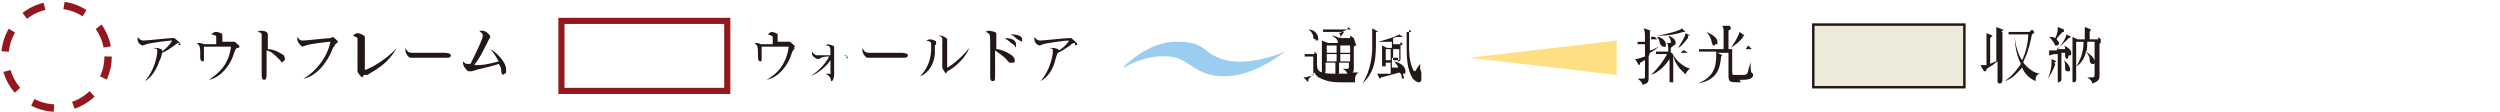<?xml version="1.0" encoding="UTF-8"?>
<svg id="_レイヤー_2" data-name=" レイヤー 2" xmlns="http://www.w3.org/2000/svg" version="1.1" viewBox="0 0 203.5 9.1">
  <defs>
    <style>
      .cls-1 {
        fill: #231815;
      }

      .cls-1, .cls-2, .cls-3 {
        stroke-width: 0px;
      }

      .cls-4 {
        stroke-dasharray: 0 0 0 0 0 0 1.8 1.6;
        stroke-width: .6px;
      }

      .cls-4, .cls-5, .cls-6, .cls-7 {
        stroke-miterlimit: 10;
      }

      .cls-4, .cls-7 {
        fill: none;
        stroke: #92181e;
      }

      .cls-2 {
        fill: #fee082;
      }

      .cls-5 {
        fill: #f4eae4;
      }

      .cls-5, .cls-6 {
        stroke: #231815;
        stroke-width: .2px;
      }

      .cls-3 {
        fill: #9acdef;
      }

      .cls-6 {
        fill: #eeead9;
      }

      .cls-8 {
        display: none;
      }

      .cls-7 {
        stroke-width: .5px;
      }
    </style>
  </defs>
  <g id="_文字" data-name=" 文字">
    <g>
      <g>
        <g>
          <path class="cls-1" d="M110.3,6.7c-.2,0-.9,0-1.1,0-.4,0-.9,0-1.4-.2-.6-.2-.7-.4-.8-.6,0,0-.5.5-.5.6,0,0,0,.1,0,.2,0,0,0,0,0,0s0,0,0,0l-.4-.4c.4,0,.7-.2.8-.2v-1.5c-.2,0-.4,0-.7,0v-.2c.1,0,.3,0,.6,0h.2c0-.1,0-.2,0-.2,0,0,0,0,0,0l.2.2s0,0,0,0,0,0,0,0c0,0,0,0,0,0,0,0,0,.6,0,.7,0,.6,0,.9,1.4.9s1.1,0,1.6-.1c.1,0,.3,0,.4,0h0c-.2.1-.3.3-.3.5ZM107.1,3.2c-.2,0-.2-.1-.2-.2,0-.2-.2-.5-.4-.6h0c.6,0,.8.5.8.7s0,.2-.2.2h0ZM110.4,3.7s-.1,0-.2.1c0,.2,0,1.4,0,1.7s0,.5-.5.6c0-.2-.2-.4-.4-.5h0s.3,0,.3,0c.2,0,.2,0,.2-.2v-.3h-.8c0,0,0,.5,0,.6s0,.2,0,.2c0,0,0,.2-.2.2s-.1,0-.1-.1,0-.2,0-.2v-.7h-.8c0,0,0,.6,0,.7,0,.2-.2.2-.2.2-.1,0-.1,0-.1-.1h0c0-.3,0-1,0-1.2,0-.9,0-1.2,0-1.4l.5.2h.8s0,0,0-.1c0-.2-.3-.4-.5-.5h0c0,0,.3,0,.6.2.1-.1.3-.3.4-.5h-1.1c-.1,0-.4,0-.6,0v-.2c.2,0,.4,0,.7,0h1.3c0-.1,0-.2,0-.2s0,0,0,0l.3.2s0,0,0,0c0,0,0,0,0,0s-.2,0-.3,0c-.1,0-.6.3-.7.3,0,0,.1.1.1.2s0,.1,0,.2h.8c0-.1,0-.2,0-.2s0,0,0,0l.3.2s0,0,0,0c0,0,0,0,0,0h0ZM108.8,3.7h-.8v.6h.8v-.6h0ZM108.8,4.4h-.8v.6h.8v-.6ZM109.9,3.7h-.8v.6h.8v-.6ZM109.9,4.4h-.8v.6h.8v-.6Z"/>
          <path class="cls-1" d="M115.7,5.9c0,0,0,.2,0,.4s0,.1,0,.2c0,0,0,0,0,0,0,.1-.1.2-.2.2-.2,0-.4-.2-.5-.3-.5-.8-.5-1.8-.5-2.9s0-.6,0-.9h-2.5c0,.2,0,.4,0,.7,0,1.3,0,2.5-1.1,3.5h0c.7-1.1.8-2.3.8-3s0-1.2,0-1.5l.5.3h2.5c0-.1,0-.2,0-.2s0,0,0,0l.2.2s0,0,0,0,0,0,0,0c0,0-.1,0-.2,0,0,.2,0,.6,0,1.1s0,1.3.3,1.9c0,.1.1.2.2.2,0,0,.3-.5.4-.6h0c0,0,0,.4,0,.4h0ZM114.3,6.4c-.1,0-.2,0-.2-.1,0-.3-.1-.3-.2-.4,0,0-.3.1-.7.2-.7.2-.8.2-.8.2,0,0,0,.1-.1.1s0,0,0,0l-.2-.4c0,0,.2,0,.3,0s.4,0,.8,0v-.9h-.4v.2c0,0,0,0,0,.1,0,0-.2,0-.2,0-.1,0-.1,0-.1-.1s0-.9,0-1.1,0-.3,0-.5l.4.2h.4v-.5c-.3,0-.6,0-.8,0h-.3c.7-.2,1.4-.4,1.7-.6l.3.2s0,0,0,0c0,0,0,0-.2,0-.2,0-.4,0-.6.1v.5h.6c0-.1,0-.2,0-.2s0,0,0,0l.2.2s0,0,0,0c0,0,0,0-.2.1,0,.2,0,.9,0,1.1s-.1.2-.2.2,0,0,0-.1v-.2h-.5v.8h.5c0-.2-.2-.3-.3-.5h0c.8.2.9.6.9.8s0,.2-.2.2h0ZM113.2,4h-.4v.9h.4v-.9ZM113.9,4h-.5v.9h.5v-.9Z"/>
        </g>
        <path class="cls-3" d="M91.5,5.4s2-2.1,4.4-2c2.4,0,1.9,1,3.9,1.5,2.1.5,4.8-.7,4.8-.7,0,0-2.6,2.1-5,2-2.4,0-2.8-1.5-4.4-1.6-2-.2-3.7.9-3.7.9h0Z"/>
      </g>
      <g>
        <rect class="cls-6" x="147.6" y="2" width="12.3" height="5.1"/>
        <g>
          <path class="cls-1" d="M163,2.6v3.5c0,0,0,.4,0,.4s0,.3-.2.3-.2-.1-.2-.2c0-.1,0-.7,0-.8v-.8c0,0-.3.2-.4.3-.4.2-.4.3-.5.3,0,.1,0,.2-.1.2s0,0-.1,0l-.3-.5c.2,0,.3,0,.5,0,0-1.5,0-2.1,0-2.3,0,0,0-.1,0-.3l.5.2s0,0,0,0,0,0-.2.2v2.1c0,0,.4-.2.5-.2,0-.9,0-1.8,0-2.4,0-.2,0-.3,0-.4l.5.2c0,0,.1,0,.1,0s0,0-.2.2h0ZM165.7,6.6c-.5-.2-.9-.6-1.1-1.1-.2.2-.7.9-1.4,1.1h0c.7-.5,1.1-1.1,1.3-1.4-.4-.8-.5-1.6-.5-2.4,0,0-.3,0-.5,0v-.2c.1,0,.4,0,.7,0h1l.2-.2s0,0,0,0,0,0,0,0l.2.2s0,0,0,0,0,.1-.2.2c0,0-.2,1-.3,1.2-.1.5-.4.9-.4,1.1.3.4.9.9,1.4.9h0c-.3,0-.4.3-.4.4h0ZM164,2.8c0,.8.3,1.7.6,2.1.3-.6.5-1.5.5-2.1h-1.1Z"/>
          <path class="cls-1" d="M167.3,5.2c-.1.4-.4.9-.6,1.2h0c.2-.5.3-.9.3-1.4s0-.1,0-.2l.4.2s0,0,0,0,0,0-.2.1h0ZM168.3,4.8c-.1,0-.1,0-.2-.2,0,0,0-.2,0-.3,0,0-.2,0-.3,0v1.1c0,0,0,1.1,0,1.1,0,.1-.2.2-.2.2-.1,0-.1,0-.1-.2s0-1.1,0-1.1v-1c-.3,0-.4,0-.6.1,0,0,0,0-.1,0s0,0,0,0v-.4c0,0,.1,0,.6,0,.3-.3.8-1,.8-1.3l.4.2s0,0,0,0c0,0,0,0-.2.1-.3.3-.7.7-1,.9.1,0,.5,0,.7,0,0-.1,0-.2-.1-.3h0c.2.1.6.3.6.6s-.1.2-.2.2h0ZM168,2.6s-.1,0-.1,0c-.2.2-.4.4-.5.6.2.2.2.3.2.3,0,.1,0,.2-.2.2s-.1,0-.2-.2c-.2-.3-.2-.3-.4-.5h0c.1,0,.3,0,.5.1.1-.2.2-.5.2-.7,0,0,0,0,0-.2l.5.2s0,0,0,0c0,0,0,0,0,0h0ZM168.3,5.8c-.1,0-.2,0-.2-.3,0-.3,0-.4-.1-.6h0c0,0,.5.4.5.7s-.1.2-.2.2ZM171,3.5s-.1,0-.1.1c0,.1,0,.2,0,.3,0,.4,0,1.9,0,2.2s0,.5-.6.7c0-.2-.1-.3-.4-.5h0s.3,0,.4,0,.2,0,.2-.2v-2.7h-.6c0,.4,0,.7-.1.8.3.2.7.5.7.8s-.1.2-.2.2-.2-.1-.2-.3c0-.2,0-.3-.3-.7-.1.5-.4,1-.8,1.2v1.1c0,.2-.2.2-.2.2-.1,0-.1,0-.1-.2,0-.6,0-1.8,0-2,0-.6,0-1.3,0-1.5l.4.2h.6c0-.2,0-.8,0-1l.5.2s0,0,0,0,0,0-.1.2c0,.2,0,.3,0,.6h.7c0-.1,0-.2,0-.2s0,0,0,0l.2.2s0,0,0,0,0,0,0,0h0ZM169,3.4v2c.5-.7.6-1.5.6-2h-.6Z"/>
        </g>
      </g>
      <g class="cls-8">
        <rect class="cls-5" x="175" y="2" width="12.3" height="5.1"/>
        <g>
          <path class="cls-1" d="M193.1,3.1h-3.5c0,2.1,0,2.7-.9,3.5h0c.5-.8.5-1.9.5-2.6s0-1,0-1.3l.5.2h1.2c0-.3,0-.5-.1-.8h.5c0,.1,0,.1,0,.2s0,0-.1.2c0,.1,0,.3,0,.4h1.2l.2-.3s0,0,0,0c0,0,0,0,.1,0l.4.3s0,0,0,0c0,0,0,0,0,0h0ZM192.8,6.3c-.6-.4-1.3-1.3-1.5-2v.7c0,1.1,0,1.4,0,1.6s-.2.2-.3.2c-.1,0-.1,0-.1-.2s0-1.6,0-1.9c-.4.8-1.1,1.5-1.6,1.7h0c.6-.5,1.3-1.6,1.5-2.2h-.6c-.1,0-.4,0-.6,0v-.2c.3,0,.6,0,.7,0h.6c0-.2,0-.6-.1-.9h.5c0,.1,0,.2,0,.2,0,0,0,.1-.1.1v.5h1.1l.2-.3s0,0,0,0,0,0,.1,0l.4.3s0,0,0,0,0,0,0,0h-1.7c.6,1.1,1.3,1.5,1.9,1.7h0c-.3,0-.5.3-.5.4h0Z"/>
          <path class="cls-1" d="M195.3,3v1.1c0,.4,0,1.1,0,1.5s0,.3-.2.3-.1-.1-.1-.3h-.6s0,.2,0,.2,0,.3-.3.3-.1,0-.1-.1,0-.5,0-.6c0-.5,0-1.3,0-1.8s0-.6,0-.9c0,0,0-.2,0-.2l.4.2h.6c0-.1,0-.2,0-.2,0,0,0,0,.1,0h.2c0,.1,0,.2,0,.2s0,0-.1.2h0ZM195,2.9h-.6v1.2h.6v-1.2ZM195,4.2h-.6v1.2h.6v-1.2ZM198.2,6.7c-.2,0-.6-.2-1.1-.6-.5.5-1.1.6-1.4.7h0c.5-.2.9-.5,1.2-.9,0,0-.3-.3-.4-.7-.1.2-.6,1.1-1.6,1.4h0c.7-.5,1.2-1.2,1.4-2h-.3c0,0-.4,0-.6,0v-.2c.2,0,.6,0,.7,0h.2c0-.2,0-.3,0-.6h-.1c-.1,0-.4,0-.6,0v-.2c.2,0,.6,0,.7,0h1.2l.2-.2s0,0,0,0,0,0,0,0l.2.2s0,0,0,0,0,0,0,0h-1.3c0,.3-.1.5-.1.6h1.1l.2-.2s0,0,0,0,0,0,0,0l.3.2s0,0,0,0,0,0,0,0h-1.7c0,.2-.1.3-.2.4h.9c0-.1,0-.2,0-.2s0,0,0,0l.2.2s0,0,0,0,0,0-.2.1c-.2.3-.3.4-.5.6.6.3,1.1.3,1.3.3h0c-.2.2-.3.3-.4.4h0ZM197.7,2.6s0,0-.1,0c-.8.2-1.3.2-1.6.2s-.3,0-.4,0h0c.9-.1,1.7-.5,1.7-.5,0,0,.1,0,.2-.2l.3.3s0,0,0,0,0,0-.2,0h0ZM196.1,3.7c-.1,0-.2,0-.2-.3,0-.2-.1-.3-.2-.4h0c.2,0,.6.3.6.5s0,.2-.2.2h0ZM197,3.6c-.1,0-.2-.1-.3-.3,0-.2-.1-.3-.2-.4h0c.2,0,.6.2.6.5s0,.2-.2.2h0ZM196.5,5.2c.1.3.3.4.5.6.1-.1.3-.3.4-.6h-.8ZM198,3.1c-.5.5-.5.5-.7.6h0c.4-.6.4-.9.5-1.1l.4.2s0,0,0,0,0,0-.2,0h0Z"/>
          <path class="cls-1" d="M202.4,3.2h.1c0-.1,0-.2,0-.2,0,0,0,0,.1,0h.2c0,.1,0,.2,0,.2s0,0-.1.2c0,0,0,.5,0,.6,0,.2-.2.2-.2.2-.1,0-.1,0-.1-.2h-2.5c0,.7,0,1.8-.9,2.6h0c.4-.7.6-1.5.6-2.4s0-.9-.1-1.2l.5.2h2.4,0ZM202.7,2.6l.2-.2s0,0,0,0,0,0,0,0l.3.2s0,0,0,0,0,0,0,0h-3.4c0,0-.4,0-.6,0v-.2c.2,0,.6,0,.7,0h2.7,0ZM202.9,4.7l.2-.3s0,0,0,0,0,0,0,0l.3.2s0,0,0,0,0,0,0,0h-2.1.2c0,0,0,.1,0,.2s0,0-.1.1c0,.1,0,.2,0,.2h1.3c0-.1,0-.2,0-.2s0,0,.1,0l.2.2s0,0,0,0,0,0,0,0c0,0,0,0-.1,0,0,0-.1.5-.1.6,0,.2-.2.7-1,.7,0-.3-.3-.5-.3-.5h0c.3,0,.6.1.6.1.2,0,.3-.2.3-.4,0-.3,0-.4.1-.5h-1.2c-.1.2-.5,1.2-1.8,1.3h0c.3-.2.8-.4,1.1-.8.4-.4.5-.9.5-1.1h0c0,0-.4,0-.4,0,0,0-.4,0-.6,0v-.2c.2,0,.5,0,.7,0h.4c0-.4,0-.5,0-.6h.5c0,.1,0,.2,0,.2s0,0-.1.1c0,0,0,.1,0,.3h1.3,0ZM200,3.3v.6h2.5v-.6h-2.5Z"/>
        </g>
      </g>
      <g>
        <g>
          <path class="cls-1" d="M134.2,4.6c0,.3,0,1.4,0,1.7,0,.3,0,.5-.5.6,0-.1-.1-.3-.4-.5h0c.1,0,.3,0,.4,0,.2,0,.2,0,.2-.2s0-1.1,0-1.3c-.1,0-.3.2-.4.2,0,.1,0,.2-.1.2s0,0,0,0l-.3-.5c.2,0,.2,0,.8-.2,0-.2,0-.3,0-1-.3,0-.4,0-.6,0v-.2c.2,0,.3,0,.6,0v-.3c0-.4,0-.5-.1-.8l.6.2s0,0,0,0,0,0,0,0c0,0-.1,0-.1,0v.7h.1v-.2c.1,0,.2,0,.2,0,0,0,0,0,.1,0l.2.2s0,0,0,0c0,0,0,0,0,0h-.6c0,.2,0,.8,0,.9.2,0,.5-.2.7-.3h0c-.1.1-.3.3-.7.5h0ZM137.4,6.2c-.8-.6-1.1-1.2-1.2-1.7h0c0,.2,0,.6,0,.8,0,.2,0,1,0,1.2s0,.1,0,.2c0,0-.2,0-.2,0-.1,0-.1,0-.1-.2s0-.3,0-.4c0-.6,0-1.1,0-1.3-.3.5-.9,1.1-1.5,1.3h0c.5-.5,1-1.1,1.3-1.7h-.3c0,0-.4,0-.6,0v-.2c.2,0,.6,0,.7,0h.3c0-.4,0-.5-.1-.7h.5c0,.1,0,.1,0,.2s0,0-.2.2v.4h.8l.2-.2s0,0,0,0,0,0,.1,0l.3.2s0,0,0,0c0,0,0,0,0,0h-1.3c.4.8,1.1,1.2,1.5,1.3h0c-.1,0-.2.1-.4.4h0ZM137,2.6c-.6.2-1.2.3-1.9.3s-.3,0-.4,0h0c.4,0,1.4-.2,2.1-.5,0,0,0,0,.1-.1l.3.3s0,0,0,0c0,0-.2,0-.3,0h0ZM135.4,3.8c-.1,0-.2-.1-.3-.3,0-.3-.2-.4-.2-.5h0c.3,0,.7.3.7.6s0,.2-.2.2h0ZM136.2,3.7c-.1,0-.2,0-.2-.3,0-.2-.1-.3-.2-.5h0c.3.1.6.3.6.6,0,0,0,.2-.2.2h0ZM137.4,3.1c-.4.5-.6.7-.8.8h0c.1-.2.6-.9.6-1.2l.4.2s0,0,0,0c0,0-.1,0-.2,0h0Z"/>
          <path class="cls-1" d="M141.7,6.7c-1,0-1,0-1-.7s0-1.5,0-1.7h-.9l.4.2s0,0,0,0,0,0-.1.1c-.1,1-.3,1.9-1.9,2.2h0c1.2-.5,1.5-1.2,1.5-2.3s0-.3,0-.3h-.8c-.1,0-.4,0-.6,0v-.2c.2,0,.6,0,.7,0h1.3c0-.9,0-1.1,0-1.4,0-.2,0-.3-.1-.5h.6c0,.1.1.1.1.2s-.1.1-.2.2v1.5h1.4l.2-.3s0,0,0,0,0,0,0,0l.3.3s0,0,0,0c0,0,0,0,0,0h-1.6c0,.3,0,1.5,0,1.7,0,.3,0,.4.1.4,0,0,.5,0,.6,0,.4,0,.5,0,.6-.3,0-.2.2-.6.2-.8h0c0,.8,0,.9.2,1,0,0,0,0,0,.1,0,.4-.6.4-1.1.4h0ZM139.6,3.7c-.2,0-.2,0-.3-.4-.1-.4-.3-.6-.4-.7h0c.5.2.9.5.9.8s0,.2-.2.2h0ZM141.9,3c-.2.3-.7.7-1,.9h0c.2-.3.6-.9.7-1.3l.4.3s0,0,0,0,0,0-.2.1h0Z"/>
        </g>
        <polygon class="cls-2" points="131.6 3.3 119.6 4.7 131.6 6.1 131.6 3.3"/>
      </g>
      <g>
        <g>
          <path class="cls-1" d="M14.6,3.5c-.1,0-.2,0-.4.2-.3.2-.7.5-1,.6,0,0-.1.5-.2.6-.4,1.2-1,1.6-1.2,1.7h0c.8-.9,1-2.1,1-2.4s0-.2-.4-.3c.1,0,.2,0,.3,0,.2,0,.5.1.5.2s0,0,0,.1c.5-.4.8-.8.8-.9s0,0,0,0c-.3,0-1.8.2-2.1.3,0,0-.2.1-.3.1s-.4-.2-.4-.5,0-.2,0-.2c.2.3.4.3.5.3.2,0,2.1-.2,2.3-.2,0,0,.2,0,.2,0,0,0,.5.4.5.5s0,0-.2.1h0Z"/>
          <path class="cls-1" d="M19.3,3.9c0,0-.1,0-.2.3-.2.6-.4,1.1-1,1.7-.2.2-.6.5-1.1.6h0c.6-.4,1.2-.9,1.5-1.6.2-.4.3-1,.3-1.1s0,0,0,0c-.4,0-1,0-1.4,0,0,0-.5,0-.6,0s0,0-.2,0c0,0,0,.9,0,1,0,.1,0,.2-.1.2s-.2-.1-.2-.3c0-.9,0-1-.3-1.2,0,0,.2,0,.2,0s.2,0,.4.1c0,0,.1,0,.2,0s.7,0,.8,0c0-.1,0-.5,0-.6s0-.1-.4-.2c.2-.2.3-.2.4-.2.1,0,.5.1.5.2s0,.2,0,.2c0,0,0,.3,0,.4.1,0,.7,0,.8,0,0,0,.1,0,.2,0,0,0,0,0,0,0,0,0,.4.3.4.4s0,0-.1.1h0Z"/>
          <path class="cls-1" d="M23,5.1c0,0-.1,0-.2-.2-.5-.5-.7-.7-1.1-.8v1.2c0,.1,0,.7,0,.8s0,.4-.2.4-.2-.3-.2-.4,0-.1,0-.3c0-.4,0-1.2,0-1.6s0-1.2,0-1.4c0-.1-.1-.2-.4-.2.1,0,.2-.1.3-.1s.6,0,.6.3,0,.2,0,.2c0,.2,0,.8,0,1,.5,0,1,.3,1.3.5,0,0,.1.2.1.3s-.1.2-.2.2h0Z"/>
          <path class="cls-1" d="M27.3,3.6c0,0-.1.2-.2.3-.3.8-.8,1.6-1.5,2.1-.4.3-.8.4-.9.4h0c.9-.5,1.9-1.6,2.2-3-.3,0-1.8.2-2,.3,0,0-.3.1-.3.1,0,0-.4-.3-.4-.6s0-.1,0-.2c.2.3.3.3.5.3s2-.2,2.2-.2c0,0,.2-.1.2-.1,0,0,.4.3.4.4s0,0-.2.2Z"/>
          <path class="cls-1" d="M29.7,6.1c-.1,0-.1,0-.2.2,0,0,0,0,0,0-.1,0-.4-.4-.4-.5s0-.2,0-.2c0-.2,0-1,0-1.3s0-1.1,0-1.2c0,0-.1-.1-.4-.2.1,0,.2-.2.4-.2s.6.2.6.3,0,.2,0,.3c0,.2,0,1.9,0,2.4.6-.2,1.8-.9,2.6-1.8h0c-.7,1.2-1.4,1.6-2.4,2.2h0Z"/>
          <path class="cls-1" d="M36.6,4.7h-.2c-.2,0-.2,0-.6,0-1.5,0-2,0-2.2,0,0,0-.2,0-.2,0-.1,0-.4-.3-.4-.6s0-.1,0-.2c.2.4.3.4.8.4s2,0,2.2,0c0,0,.2,0,.2,0s.5,0,.5.2-.2.2-.3.2h0Z"/>
          <path class="cls-1" d="M41,6.1c-.1,0-.2-.1-.2-.3,0-.2,0-.3-.2-.6-.5.2-1.6.4-2.2.6,0,0-.1,0-.2,0,0,0,0,0-.1,0,0,0-.5-.4-.4-.8.2.2.2.2.4.2h.2c.7-1.4,1-2.1,1-2.3s-.1-.2-.3-.4c.1,0,.2,0,.3,0,.2,0,.6.3.6.5s0,0-.1.2c0,0-.2.4-.3.6-.2.4-.5,1-.9,1.5.7,0,.8,0,2-.3-.2-.3-.3-.6-.7-1,.4.2.7.5,1,.9.2.3.3.5.3.8s0,.3-.2.3h0Z"/>
        </g>
        <circle class="cls-4" cx="4.6" cy="4.6" r="4.2"/>
      </g>
      <g>
        <g>
          <path class="cls-1" d="M64.7,3.9c0,0,0,0-.2.3-.2.6-.4,1.1-1,1.7-.2.2-.6.5-1.1.6h0c.7-.4,1.2-.9,1.5-1.6.2-.4.3-1,.3-1.1s0,0,0,0c-.4,0-1,0-1.4,0,0,0-.5,0-.6,0s0,0-.2,0c0,0,0,.9,0,1,0,.1,0,.2-.1.2s-.2-.1-.2-.3c0-.9,0-1-.3-1.2,0,0,.2,0,.2,0s.2,0,.3.1c0,0,.1,0,.2,0s.7,0,.8,0c0-.1,0-.5,0-.6,0,0,0-.1-.4-.2.2-.2.3-.2.3-.2.1,0,.5.1.5.2s0,.2,0,.2c0,0,0,.3,0,.4.1,0,.7,0,.8,0,0,0,.1,0,.2,0,0,0,0,0,0,0,0,0,.4.3.4.4s0,0-.1.1h0Z"/>
          <path class="cls-1" d="M68.9,4.5s-.1,0-.2,0c-.2,0-.3,0-.4,0-.1,0-.2,0-.4,0,0,.8,0,.9,0,1.2,0,0,0,.3,0,.4,0,.2-.1.5-.2.5s0,0-.1-.2c0,0,0-.2-.4-.4h0c.1,0,.3,0,.4,0s0,0,0-.1c0-.1,0-.5,0-1-.2.3-.7.9-1.6,1.3h0c.4-.3,1-.7,1.5-1.6-.2,0-.6,0-.8.2,0,0-.2,0-.2,0,0,0-.4-.2-.4-.4s0-.1,0-.2c0,0,.2.3.4.3s.7,0,1.1,0c0-.7,0-.8-.4-.8,0,0,.2-.1.2-.1s.5.1.5.2,0,.2,0,.2c0,.1,0,.4,0,.5,0,0,.5,0,.5,0,0,0,.2,0,.2,0,0,0,.4,0,.4.2s0,0-.1,0h0Z"/>
          <path class="cls-1" d="M73.8,4.7h-.2c-.2,0-.2,0-.6,0-1.5,0-2,0-2.2,0,0,0-.2,0-.2,0-.1,0-.4-.3-.4-.6s0-.1,0-.2c.2.4.3.4.8.4s2,0,2.2,0c0,0,.2,0,.2,0s.5,0,.5.2-.2.2-.3.2h0Z"/>
          <path class="cls-1" d="M76.1,3.7c0,.1,0,.6,0,.7-.1,1.1-.8,1.7-1.2,1.8h0c.9-.9.9-2,.9-2.4s0-.4-.4-.5c0,0,.2-.1.3-.1s.5.1.5.2,0,.2,0,.2h0ZM77.3,5.7c-.2.1-.2.1-.3.3,0,0,0,0,0,0,0,0-.3-.4-.3-.5s0-.2,0-.2c0-.2,0-.9,0-1s0-1.1,0-1.2c0,0-.1-.2-.4-.2,0,0,.2,0,.3,0s.5.2.5.3,0,.2,0,.3c0,.3,0,1.7,0,2s0,0,0,0c.1,0,1-.6,1.8-1.6h0c-.3.8-1.1,1.5-1.6,1.8h0Z"/>
          <path class="cls-1" d="M82.2,5.1c0,0-.1,0-.3-.3-.2-.2-.6-.5-.9-.7v.9c0,0,0,.9,0,1.2s0,.4-.2.4-.2-.2-.2-.4,0-.2,0-.3c0-.2,0-1.7,0-2.4s0-.8-.4-.9c0,0,.2-.1.3-.1s.6.1.6.2,0,.2,0,.3c0,.1,0,.7,0,1,.3,0,.8.2,1.1.4.2.1.4.3.4.5s0,.2-.2.2h0ZM82.6,3.7c0,0,0,0-.3-.2-.2-.2-.4-.3-.5-.4.4,0,.9.1.9.5s0,.2-.1.2ZM83,3.3c0,0-.2-.1-.3-.2-.2-.2-.4-.3-.5-.3h.2s.8,0,.8.4,0,.2,0,.2h0Z"/>
          <path class="cls-1" d="M87.5,3.5c-.1,0-.2,0-.4.2-.3.2-.7.5-1,.6,0,0-.2.5-.2.6-.3,1.2-1,1.6-1.2,1.7h0c.8-.9,1-2.1,1-2.4s0-.2-.3-.3c.1,0,.2,0,.3,0,.2,0,.5.1.5.2h0c.5-.3.8-.7.8-.8s0,0,0,0c-.3,0-1.8.2-2.1.3,0,0-.2.1-.3.1s-.4-.2-.4-.5,0-.2,0-.2c.2.3.4.3.5.3.2,0,2.1-.2,2.3-.2,0,0,.2,0,.2,0,0,0,.5.4.5.5s0,0-.2.1h0Z"/>
        </g>
        <rect class="cls-7" x="45.7" y="1.7" width="13.5" height="5.7"/>
      </g>
    </g>
  </g>
</svg>
